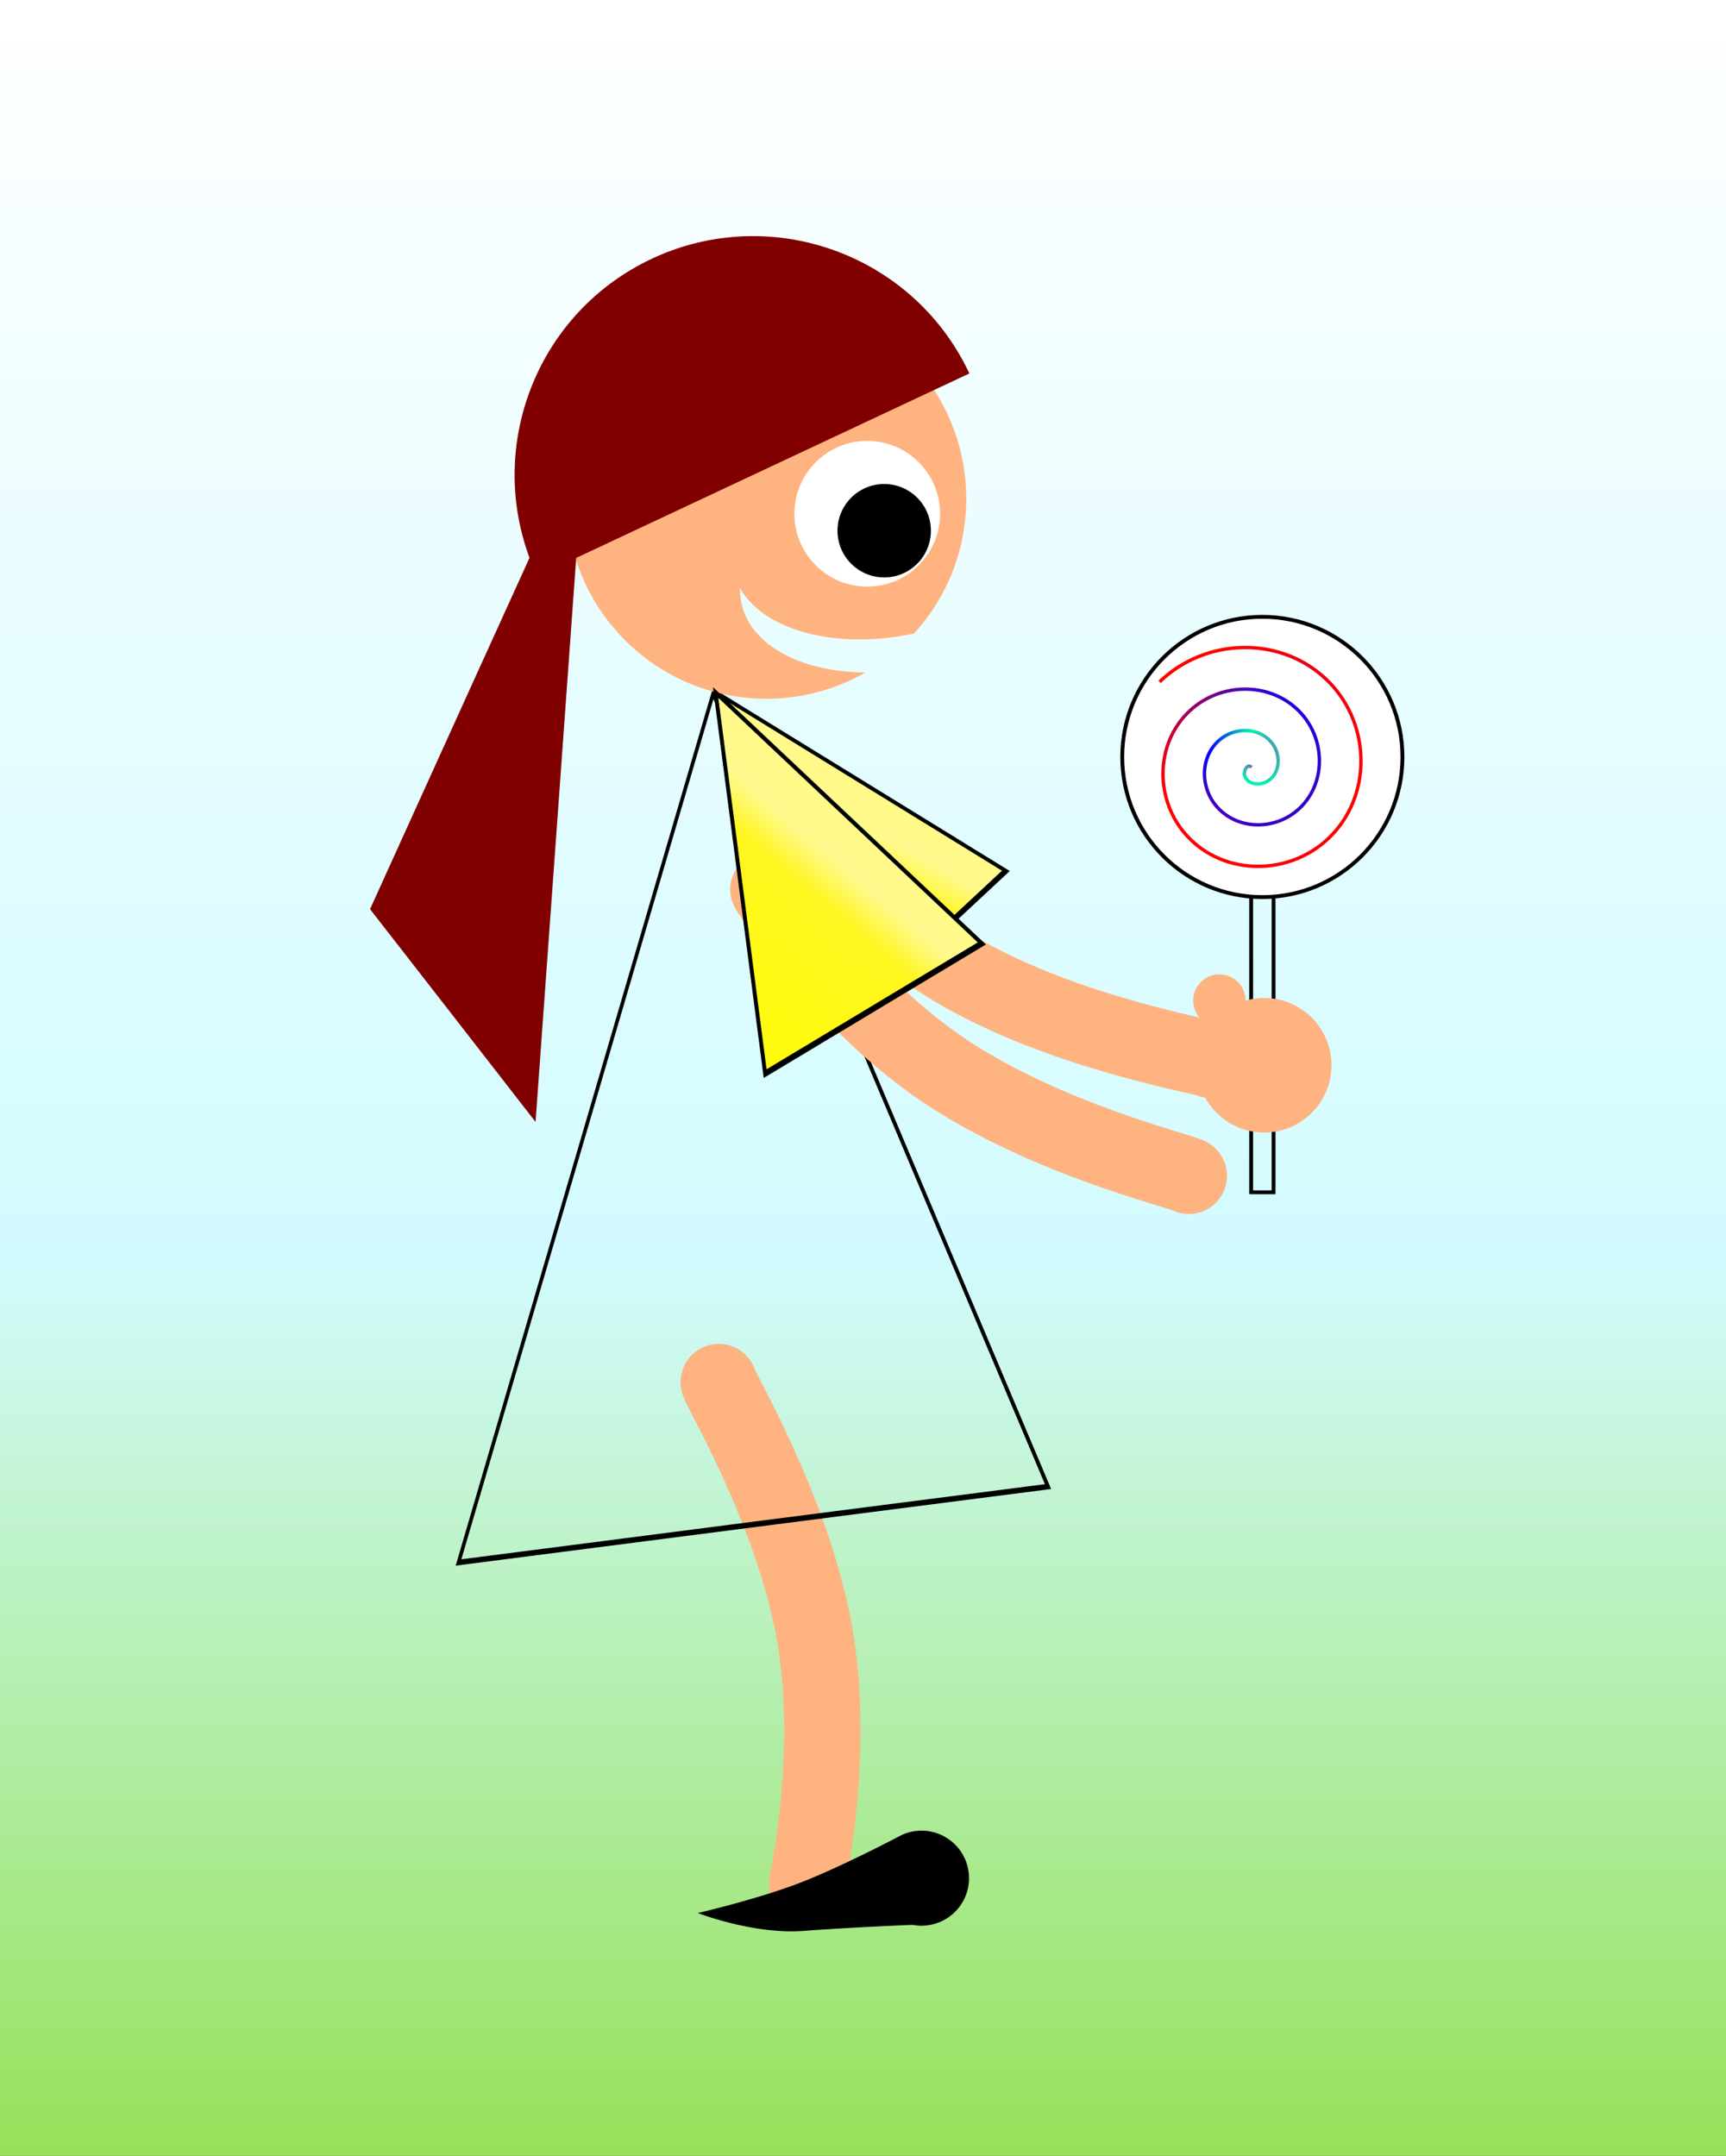 <svg xmlns="http://www.w3.org/2000/svg" xmlns:xlink="http://www.w3.org/1999/xlink" viewBox="0 0 394 492"><rect x="0" y="0" width="394" height="492" fill="#333333" stroke="none"/><defs><linearGradient id="a"><stop offset="0" stop-color="#fffa89"/><stop offset=".135" stop-color="#fffa8e"/><stop offset=".351" stop-color="#fff521"/><stop offset="1" stop-color="#fffa10"/></linearGradient><linearGradient id="b" y2="-17.638" gradientUnits="userSpaceOnUse" x2="-804.5" gradientTransform="matrix(.893 0 0 1 -86.24 -448.72)" y1="474.36" x1="-804.5"><stop offset="0" stop-color="#fff"/><stop offset=".583" stop-color="#d2fbff"/><stop offset="1" stop-color="#96e159"/></linearGradient><linearGradient id="c" y2="766.4" xlink:href="#a" gradientUnits="userSpaceOnUse" x2="1026.1" y1="575.55" x1="575.47"/><radialGradient id="d" gradientUnits="userSpaceOnUse" cy="-5.604" cx="-1396.4" gradientTransform="matrix(1 0 0 1.086 0 .482)" r="149.78"><stop offset="0" stop-color="#ca00af"/><stop offset=".25" stop-color="#00f6af"/><stop offset=".5" stop-color="#00f"/><stop offset="1" stop-color="red"/></radialGradient></defs><path transform="matrix(1 0 0 -1 1002 25.638)" fill="url(#b)" d="M-1002-466.36h394v492h-394z"/><path d="M176.26 183.418s18.868 24.804 43.386 38.698 55.359 18.879 56.891 19.792" stroke="#ffb380" stroke-linecap="round" stroke-width="17.426" fill="none"/><path transform="matrix(-.037 .063 .078 .078 154.54 91.097)" d="M580 389.51l251.43 291.97 251.47 291.98-378.61 71.74-378.58 71.8 127.14-363.76L580 389.51z" fill-rule="evenodd" stroke="#000" stroke-width="11.297" fill="url(#c)"/><path d="M184.22 429.728s6.743-30.427 1.508-58.117c-5.235-27.691-21.355-54.452-21.65-56.211" stroke="#ffb380" stroke-linecap="round" stroke-width="17.426" fill="none"/><path stroke="#000" stroke-width=".875" fill="none" d="M290.72 197.048h-5.117v75.049h5.117z"/><path transform="matrix(-.169 .075 .046 .275 242.9 7.657)" d="M580 389.51l251.43 291.97 251.47 291.98-378.61 71.74-378.58 71.8 127.14-363.76L580 389.51z" fill-rule="evenodd" stroke="#000" stroke-width="4.479" fill="url(#c)"/><path d="M174.94 68.208c25.199 0 45.625 20.431 45.625 45.63 0 11.849-4.52 22.639-11.926 30.75-17.854 3.759-34.257-.682-39.738-10.405a14.873 14.873 0 00.449 3.917c2.401 9.474 13.852 15.23 28.179 15.383a45.406 45.406 0 01-22.588 5.98c-25.2 0-45.63-20.427-45.63-45.626s20.43-45.63 45.63-45.63z" fill-rule="evenodd" fill="#ffb380"/><path d="M172.47 53.888a54.21 54.21 0 00-23.656 5.156c-25.85 12.122-37.703 41.957-27.938 68.25l-11.875 26.125-24.531 54.062 18.906 24.281 18.875 24.281 5.656-78.344 3.625-50.375 89.75-42.094c-9.19-19.58-28.55-31.129-48.82-31.343z" fill="maroon"/><path d="M181.336 117.248c0 9.184 7.446 16.63 16.63 16.63s16.63-7.446 16.63-16.63-7.445-16.63-16.63-16.63-16.63 7.445-16.63 16.63z" fill="#fff"/><path d="M191.177 121.117c0 5.888 4.773 10.66 10.661 10.66s10.66-4.772 10.66-10.66-4.772-10.66-10.66-10.66-10.66 4.772-10.66 10.66z"/><path d="M256.179 172.746c0 17.664 14.319 31.982 31.982 31.982s31.981-14.319 31.981-31.982-14.318-31.982-31.981-31.982-31.982 14.319-31.982 31.982z" stroke="#000" stroke-width=".875" fill="#fff"/><path d="M-1383.6 9.819c6.84-6.35 11.935 6.086 10.555 11.367-3.738 14.312-22.308 15.947-33.29 9.743-19.643-11.097-20.993-38.076-8.931-55.213 17.7-25.149 54.06-26.198 77.135-8.12 30.755 24.097 31.47 70.124 7.307 99.059-30.407 36.412-86.222 36.78-120.98 6.495-42.097-36.678-42.109-102.34-5.684-142.9 42.925-47.8 118.48-47.45 164.83-4.871 53.514 49.159 52.801 134.62 4.06 186.75-55.383 59.235-150.76 58.157-208.67 3.248-64.962-61.6-63.518-166.92-2.436-230.59 67.813-70.693 183.07-68.882 252.52-1.624" transform="matrix(-.154 0 0 .154 72.63 173.608)" stroke="url(#d)" stroke-width="5" fill="none"/><path d="M273.231 243.104c0 8.478 6.873 15.35 15.352 15.35 8.478 0 15.35-6.872 15.35-15.35 0-8.479-6.872-15.352-15.35-15.352s-15.352 6.873-15.352 15.352z" fill="#ffb380"/><path d="M272.386 228.337a5.97 5.97 0 1011.94 0 5.97 5.97 0 00-11.94 0z" fill="#ffb380"/><path d="M208.85 417.888a10.831 10.831 0 00-3.17.959s-13.943 7.393-23.654 11.059c-9.71 3.666-22.722 6.674-22.722 6.674s12.71 4.936 24.12 4.078c11.443-.86 24.888-1.379 24.888-1.379a10.834 10.834 0 003.443.099c5.939-.773 10.126-6.213 9.354-12.151-.773-5.938-6.213-10.126-12.151-9.353a14.21 14.21 0 00-.094.012l-.014.002z"/><path d="M175.41 202.998s17.095 26.057 40.587 41.624c23.491 15.567 53.911 22.687 55.376 23.704" stroke="#ffb380" stroke-linecap="round" stroke-width="17.426" fill="none"/><path d="M580 389.51l251.43 291.97 251.47 291.98-378.61 71.74-378.58 71.8 127.14-363.76L580 389.51z" transform="matrix(-.053 .058 .065 .099 168.78 85.835)" fill-rule="evenodd" stroke="#000" stroke-width="11.297" fill="url(#c)"/></svg>